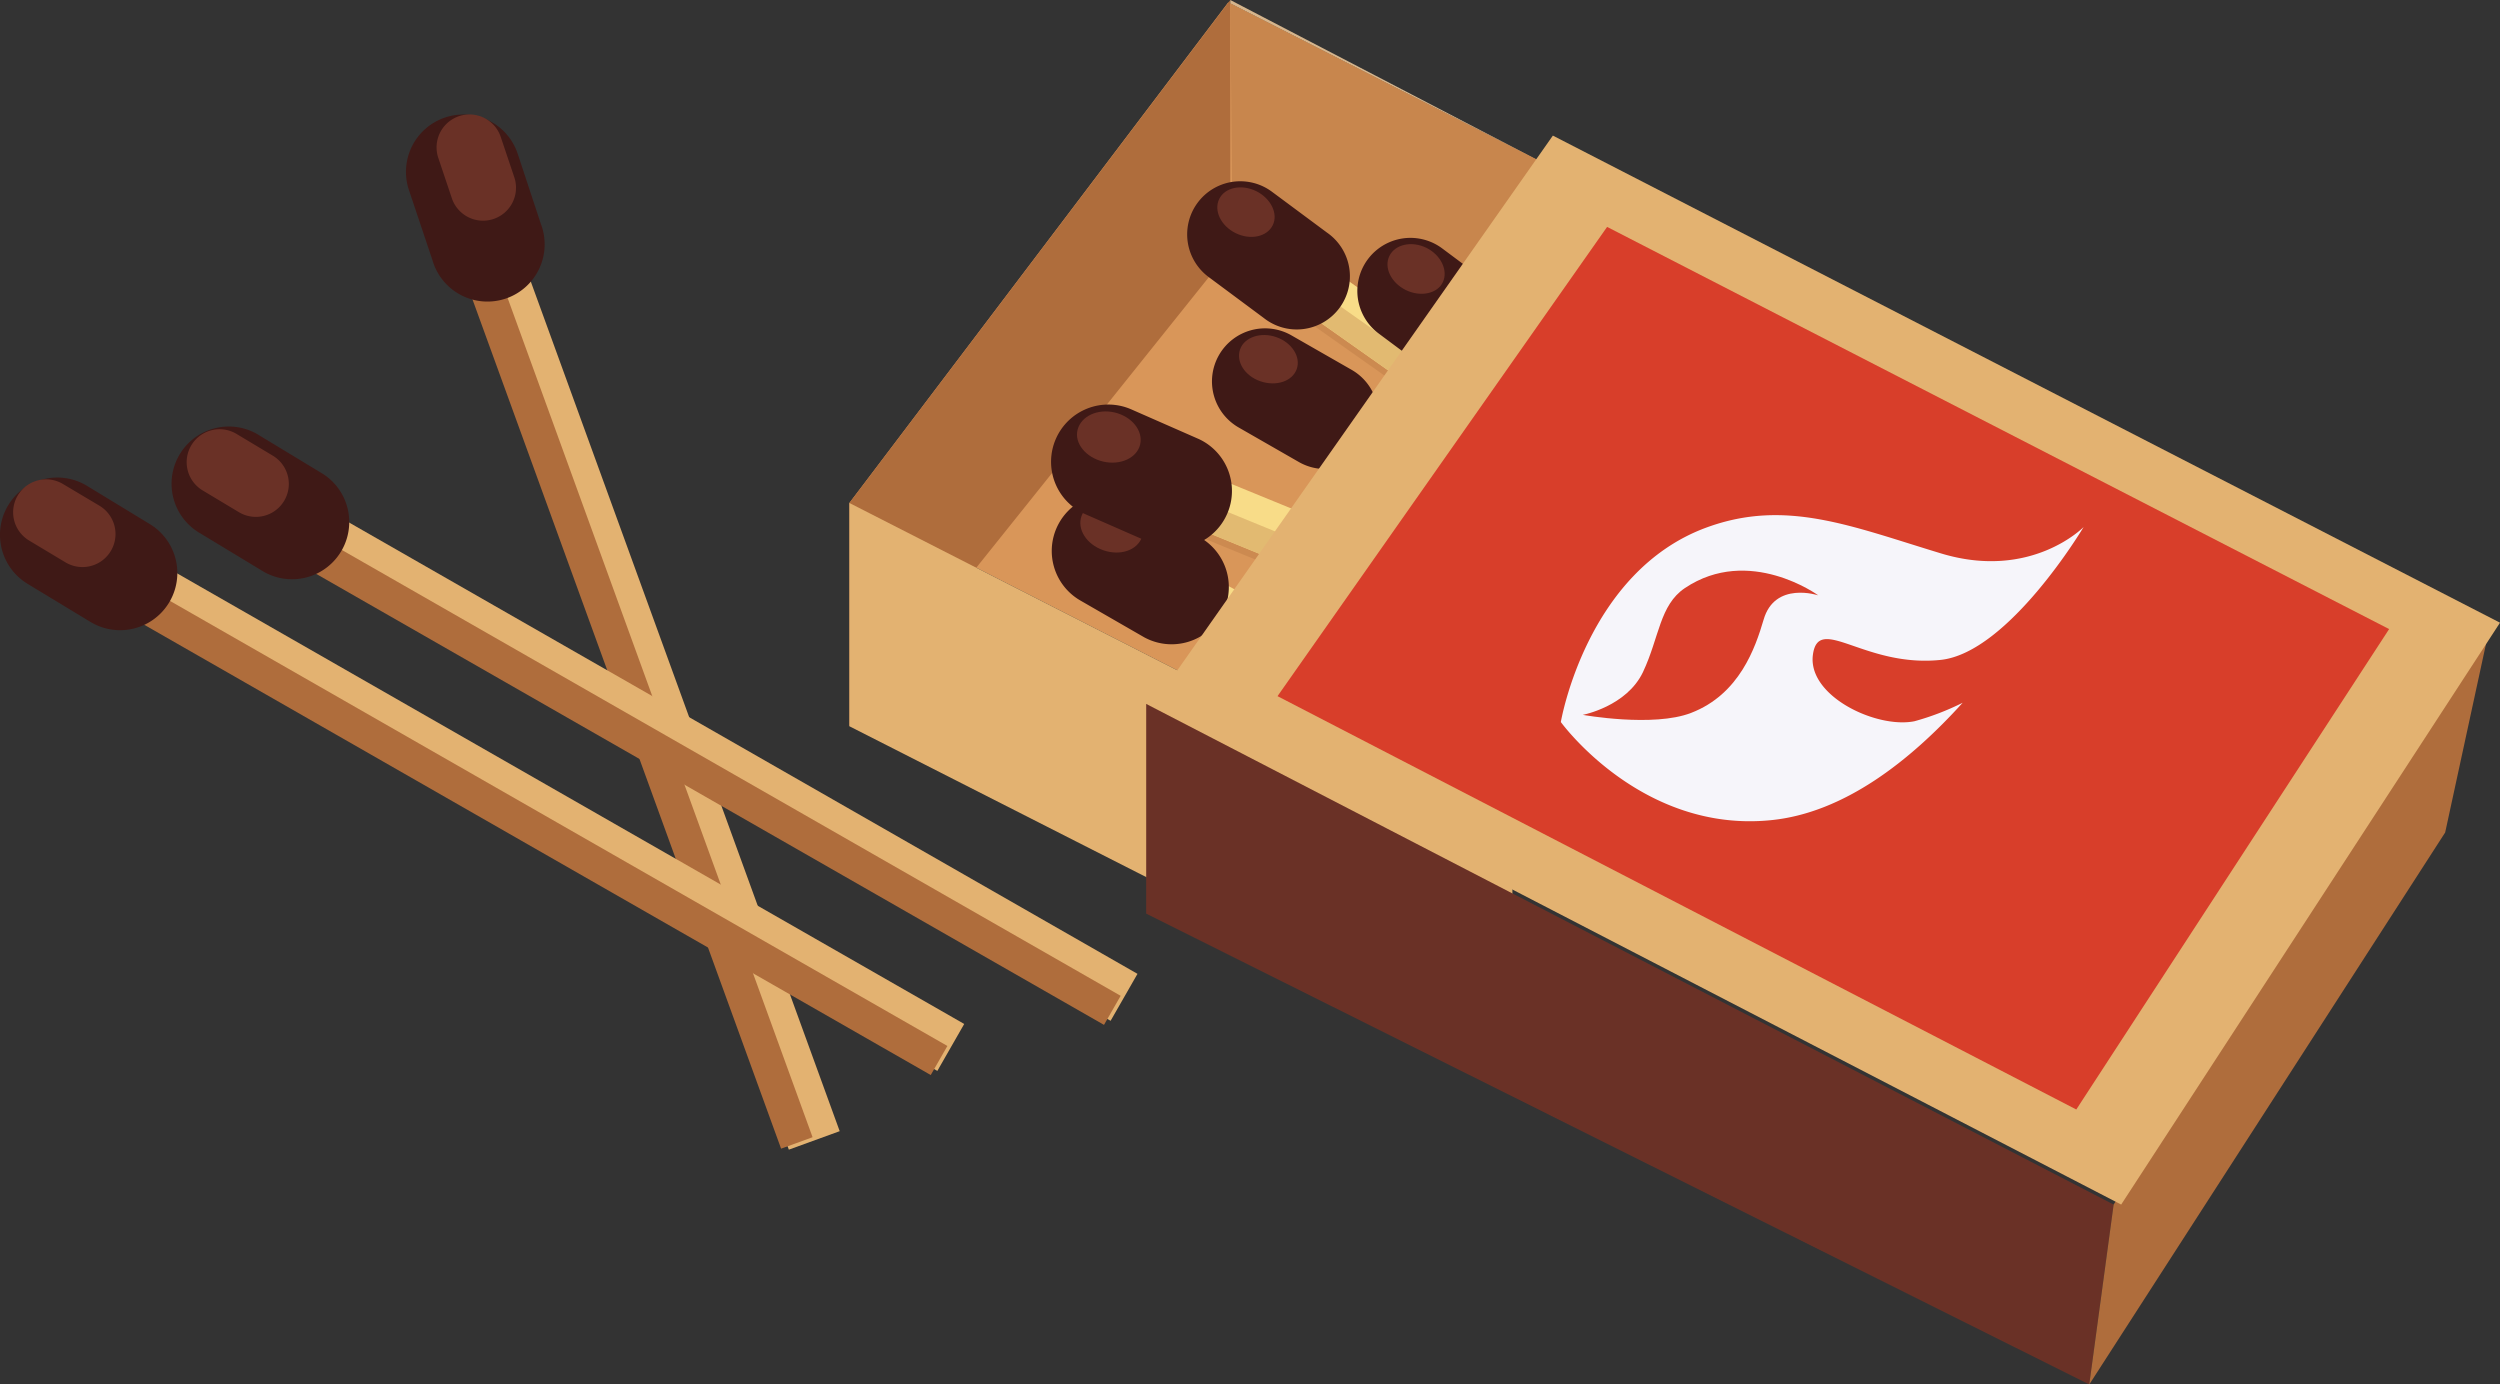 <svg xmlns="http://www.w3.org/2000/svg" viewBox="0 0 344.75 190.92"><rect x="0" y="0" width="344.75" height="190.92" fill="#333333" stroke="none"/><defs><style>.cls-1{fill:#d99659;}.cls-2{fill:#af6d3c;}.cls-3{fill:#e3b271;}.cls-4{fill:#6a3126;}.cls-5{fill:#d6b58c;}.cls-6{fill:#c8864d;}.cls-7{fill:#3f1916;}.cls-8{fill:#f8dc88;}.cls-9{fill:#dcc199;}.cls-10{fill:#cc8a50;}.cls-11{fill:#e2ba71;}.cls-12{fill:#613221;}.cls-13{fill:#c07e48;}.cls-14{fill:#d3a361;}.cls-15{fill:#d83e2a;}.cls-16{fill:#f6f5fa;}</style></defs><g id="Слой_2" data-name="Слой 2"><g id="Layer_50" data-name="Layer 50"><polygon class="cls-1" points="117.13 69.36 169.37 0.33 257.23 45.11 208.56 116.01 117.13 69.36 117.13 69.36"/><polygon class="cls-2" points="169.66 34.52 169.66 0 117.13 69.36 117.13 100.15 169.66 34.52 169.66 34.52"/><polygon class="cls-3" points="117.13 100.15 117.13 69.36 208.56 116.01 208.56 146.61 117.13 100.15"/><polygon class="cls-4" points="158.06 125.99 158.06 97.07 291.47 166.11 288.11 190.92 158.06 125.99"/><polygon class="cls-2" points="337.19 114.8 343.25 86.81 291.47 166.11 288.11 190.92 337.19 114.8"/><path class="cls-5" d="M257,45.47,241,68.82l2.1,1.49,34.26,16.78v-31L257,45.47ZM169.66,0V.47l42.9,21.87L169.66,0Z"/><polygon class="cls-6" points="169.66 0.47 169.98 34.52 180.86 39.85 181.05 39.58 181.44 39.85 183.46 36.99 202.42 50.37 204.52 47.4 204.9 47.67 206.92 44.81 240.95 68.82 256.98 45.47 212.56 22.34 169.66 0.47 169.66 0.47"/><rect class="cls-3" x="86.64" y="32.89" width="7.46" height="128.24" transform="translate(-27.7 36.71) rotate(-19.98)"/><rect class="cls-2" x="85.68" y="33.22" width="4.62" height="128.24" transform="translate(-27.96 35.91) rotate(-19.97)"/><path class="cls-7" d="M74.58,30.86a7.89,7.89,0,1,1-14.95,5l-3.24-9.66a7.89,7.89,0,0,1,15-5Z"/><path class="cls-4" d="M70.92,24.44a4.54,4.54,0,0,1-8.61,2.9l-1.87-5.57a4.54,4.54,0,1,1,8.61-2.89Z"/><rect class="cls-3" x="71.74" y="48.48" width="7.46" height="128.24" transform="translate(-59.75 122.14) rotate(-60.21)"/><rect class="cls-2" x="71.55" y="50.27" width="4.62" height="128.23" transform="translate(-62.11 121.66) rotate(-60.21)"/><path class="cls-7" d="M20.69,72.29a7.89,7.89,0,0,1-8.17,13.5L3.8,80.51A7.89,7.89,0,1,1,12,67Z"/><path class="cls-4" d="M13.75,69.76A4.54,4.54,0,1,1,9,77.53l-5-3a4.54,4.54,0,0,1,4.71-7.77Z"/><rect class="cls-3" x="95.63" y="41.57" width="7.46" height="128.23" transform="translate(-41.72 139.4) rotate(-60.21)"/><rect class="cls-2" x="95.44" y="43.35" width="4.62" height="128.24" transform="translate(-44.09 138.91) rotate(-60.21)"/><path class="cls-7" d="M44.58,65.38a7.89,7.89,0,0,1-8.17,13.49l-8.72-5.28A7.89,7.89,0,1,1,35.86,60.1Z"/><path class="cls-4" d="M37.64,62.85a4.54,4.54,0,0,1-4.71,7.77l-5-3a4.54,4.54,0,0,1,4.71-7.77Z"/><polygon class="cls-8" points="279.56 140.38 276.01 146.94 163.21 85.95 166.76 79.39 279.56 140.38 279.56 140.38"/><polygon class="cls-9" points="211.33 111.97 210.8 112.75 275.12 147.52 275.56 146.7 211.33 111.97 211.33 111.97"/><path class="cls-10" d="M166.17,87.55a8,8,0,0,1-.94.56l45.57,24.64.53-.78L166.17,87.55Z"/><path class="cls-11" d="M168.69,84.72c0,.08-.08.16-.13.24a7.74,7.74,0,0,1-2.39,2.59L211.33,112l64.23,34.73,1.75-3.24L168.69,84.72Z"/><path class="cls-7" d="M165.64,74.2a7.89,7.89,0,0,1-7.84,13.69L149,82.82a7.88,7.88,0,1,1,7.84-13.68l8.84,5.06Z"/><path class="cls-4" d="M154.48,69.32c2.3.81,3.66,2.93,3,4.75s-3,2.62-5.33,1.81-3.67-2.93-3-4.74S152.17,68.51,154.48,69.32Z"/><polygon class="cls-8" points="285.65 114.22 282.82 121.12 164.16 72.49 166.99 65.58 285.65 114.22 285.65 114.22"/><polygon class="cls-9" points="222.12 96.24 221.58 97.03 281.99 121.79 282.35 120.93 222.12 96.24 222.12 96.24"/><polygon class="cls-10" points="165.09 68.88 163.43 72.94 165.01 73.84 221.58 97.03 222.12 96.24 164.16 72.49 165.56 69.07 165.09 68.88 165.09 68.88"/><polygon class="cls-12" points="163.43 72.94 163.34 73.16 165.01 73.84 163.43 72.94 163.43 72.94"/><polygon class="cls-11" points="165.56 69.07 164.16 72.49 222.12 96.24 282.35 120.93 283.75 117.51 165.56 69.07 165.56 69.07"/><path class="cls-7" d="M165.33,60.55A7.89,7.89,0,0,1,159,75l-9.33-4.09A7.89,7.89,0,0,1,156,56.45Z"/><path class="cls-4" d="M153.71,56.88c2.38.56,3.95,2.53,3.52,4.4s-2.73,2.93-5.11,2.37-4-2.53-3.52-4.39S151.33,56.33,153.71,56.88Z"/><polygon class="cls-8" points="292.17 112.47 288.87 118.56 184.13 61.93 187.43 55.83 292.17 112.47 292.17 112.47"/><polygon class="cls-9" points="229.02 86.2 228.53 86.92 258.21 102.97 265.74 106.06 229.02 86.2 229.02 86.2"/><path class="cls-10" d="M186.89,63.42a7.73,7.73,0,0,1-.88.51l42.52,23,.49-.72L186.89,63.42Z"/><polygon class="cls-9" points="284.77 116.35 284.44 117.15 288.04 119.1 288.45 118.34 284.77 116.35 284.77 116.35"/><polygon class="cls-11" points="258.21 102.97 284.44 117.15 284.77 116.35 275.97 111.58 275.86 111.74 274.58 110.83 265.74 106.06 258.21 102.97 258.21 102.97"/><path class="cls-11" d="M278.38,109l-1.63,2.31-.39-.27-.39.56,8.8,4.76,3.68,2,1.63-3L278.38,109Zm-89.15-48.2a2.53,2.53,0,0,1-.13.22,7.32,7.32,0,0,1-2.21,2.41L229,86.2l36.72,19.86,8.84,4.77L251,94.17,189.23,60.79Z"/><path class="cls-7" d="M186.39,51a7.32,7.32,0,0,1-7.28,12.71L170.9,59a7.32,7.32,0,1,1,7.28-12.7l8.21,4.7Z"/><path class="cls-4" d="M176,46.49c2.15.75,3.41,2.72,2.82,4.4s-2.8,2.44-5,1.69-3.4-2.73-2.81-4.41S173.88,45.74,176,46.49Z"/><polygon class="cls-8" points="280.74 105.64 276.75 111.3 179.46 42.65 183.46 36.99 280.74 105.64 280.74 105.64"/><polygon class="cls-9" points="232.99 80.42 232.96 80.45 233.25 80.61 232.99 80.42 232.99 80.42"/><polygon class="cls-10" points="180.86 39.85 178.57 43.08 226.83 77.14 232.96 80.45 232.99 80.42 179.46 42.65 181.29 40.06 180.86 39.85 180.86 39.85"/><polygon class="cls-13" points="181.05 39.58 180.86 39.85 181.29 40.06 181.44 39.85 181.05 39.58 181.05 39.58"/><polygon class="cls-11" points="226.83 77.14 250.97 94.17 257.4 97.65 233.25 80.61 232.96 80.45 226.83 77.14 226.83 77.14"/><polygon class="cls-14" points="274.58 110.83 275.86 111.74 275.97 111.58 274.58 110.83 274.58 110.83"/><polygon class="cls-14" points="250.97 94.17 274.58 110.83 275.97 111.58 276.36 111.03 257.4 97.65 250.97 94.17 250.97 94.17"/><polygon class="cls-11" points="181.44 39.85 181.29 40.06 179.46 42.65 232.99 80.42 233.25 80.61 257.4 97.65 276.36 111.03 278.33 108.23 181.44 39.85 181.44 39.85"/><path class="cls-7" d="M183,32.08a7.33,7.33,0,1,1-8.74,11.76l-7.59-5.64a7.32,7.32,0,0,1,8.73-11.76Z"/><path class="cls-4" d="M173.24,26.36c2,1,3.06,3.1,2.27,4.7s-3.07,2.09-5.11,1.09-3.05-3.11-2.27-4.71S171.2,25.36,173.24,26.36Z"/><polygon class="cls-8" points="304.21 113.47 300.21 119.13 202.93 50.47 206.92 44.81 304.21 113.47 304.21 113.47"/><polygon class="cls-9" points="237.02 74.54 236.91 74.71 280.74 105.64 280.41 106.11 286.2 109.24 237.02 74.54 237.02 74.54"/><polygon class="cls-10" points="202.59 50.49 236.91 74.71 237.02 74.54 203.76 51.06 202.59 50.49 202.59 50.49"/><polygon class="cls-13" points="204.52 47.4 202.42 50.37 202.59 50.49 203.76 51.06 202.93 50.47 204.9 47.67 204.52 47.4 204.52 47.4"/><polygon class="cls-9" points="291.78 113.18 291.37 113.95 299.33 119.56 299.83 118.86 291.78 113.18 291.78 113.18"/><polygon class="cls-11" points="280.41 106.11 280.36 106.18 291.37 113.95 291.78 113.18 286.2 109.24 280.41 106.11 280.41 106.11"/><polygon class="cls-11" points="202.42 50.37 202.04 50.91 280.36 106.18 280.41 106.11 280.74 105.64 236.91 74.71 202.59 50.49 202.42 50.37 202.42 50.37"/><polygon class="cls-11" points="204.9 47.67 202.93 50.47 203.76 51.06 237.02 74.54 286.2 109.24 291.78 113.18 299.83 118.86 301.8 116.06 204.9 47.67 204.9 47.67"/><path class="cls-7" d="M206.46,39.91a7.32,7.32,0,0,1-8.73,11.75L190.13,46a7.32,7.32,0,1,1,8.74-11.75Z"/><path class="cls-4" d="M196.71,34.18c2,1,3,3.11,2.27,4.71S195.91,41,193.87,40s-3.06-3.11-2.27-4.71S194.67,33.18,196.71,34.18Z"/><polygon class="cls-3" points="159.1 97.07 214.14 18.7 344.75 85.87 292.51 166.11 159.1 97.07"/><polygon class="cls-15" points="176.17 96 221.62 31.29 329.46 86.75 286.32 153 176.17 96"/><path class="cls-16" d="M270.65,96.91A36.52,36.52,0,0,1,264,99.46c-5.23,1.05-14.77-3.48-14-9.17s7.11,1.81,17.62.71c9.39-1,19.71-18.32,19.71-18.32s-7.23,7.4-19.65,3.64-21.42-7.57-32.31-3.59c-16.61,6.06-20.13,26.84-20.13,26.84s11.09,15.35,29,13.53C254.27,112.1,263.39,104.94,270.65,96.91Z"/><path class="cls-15" d="M218.26,98.58s6.07-1.15,8.32-5.93,2.28-9.21,5.76-11.55c8.87-5.95,18.4,1,18.4,1s-6-2-7.54,3.36c-1.13,3.83-3.31,10.28-10,12.85C228,100.33,218.26,98.58,218.26,98.58Z"/></g></g></svg>